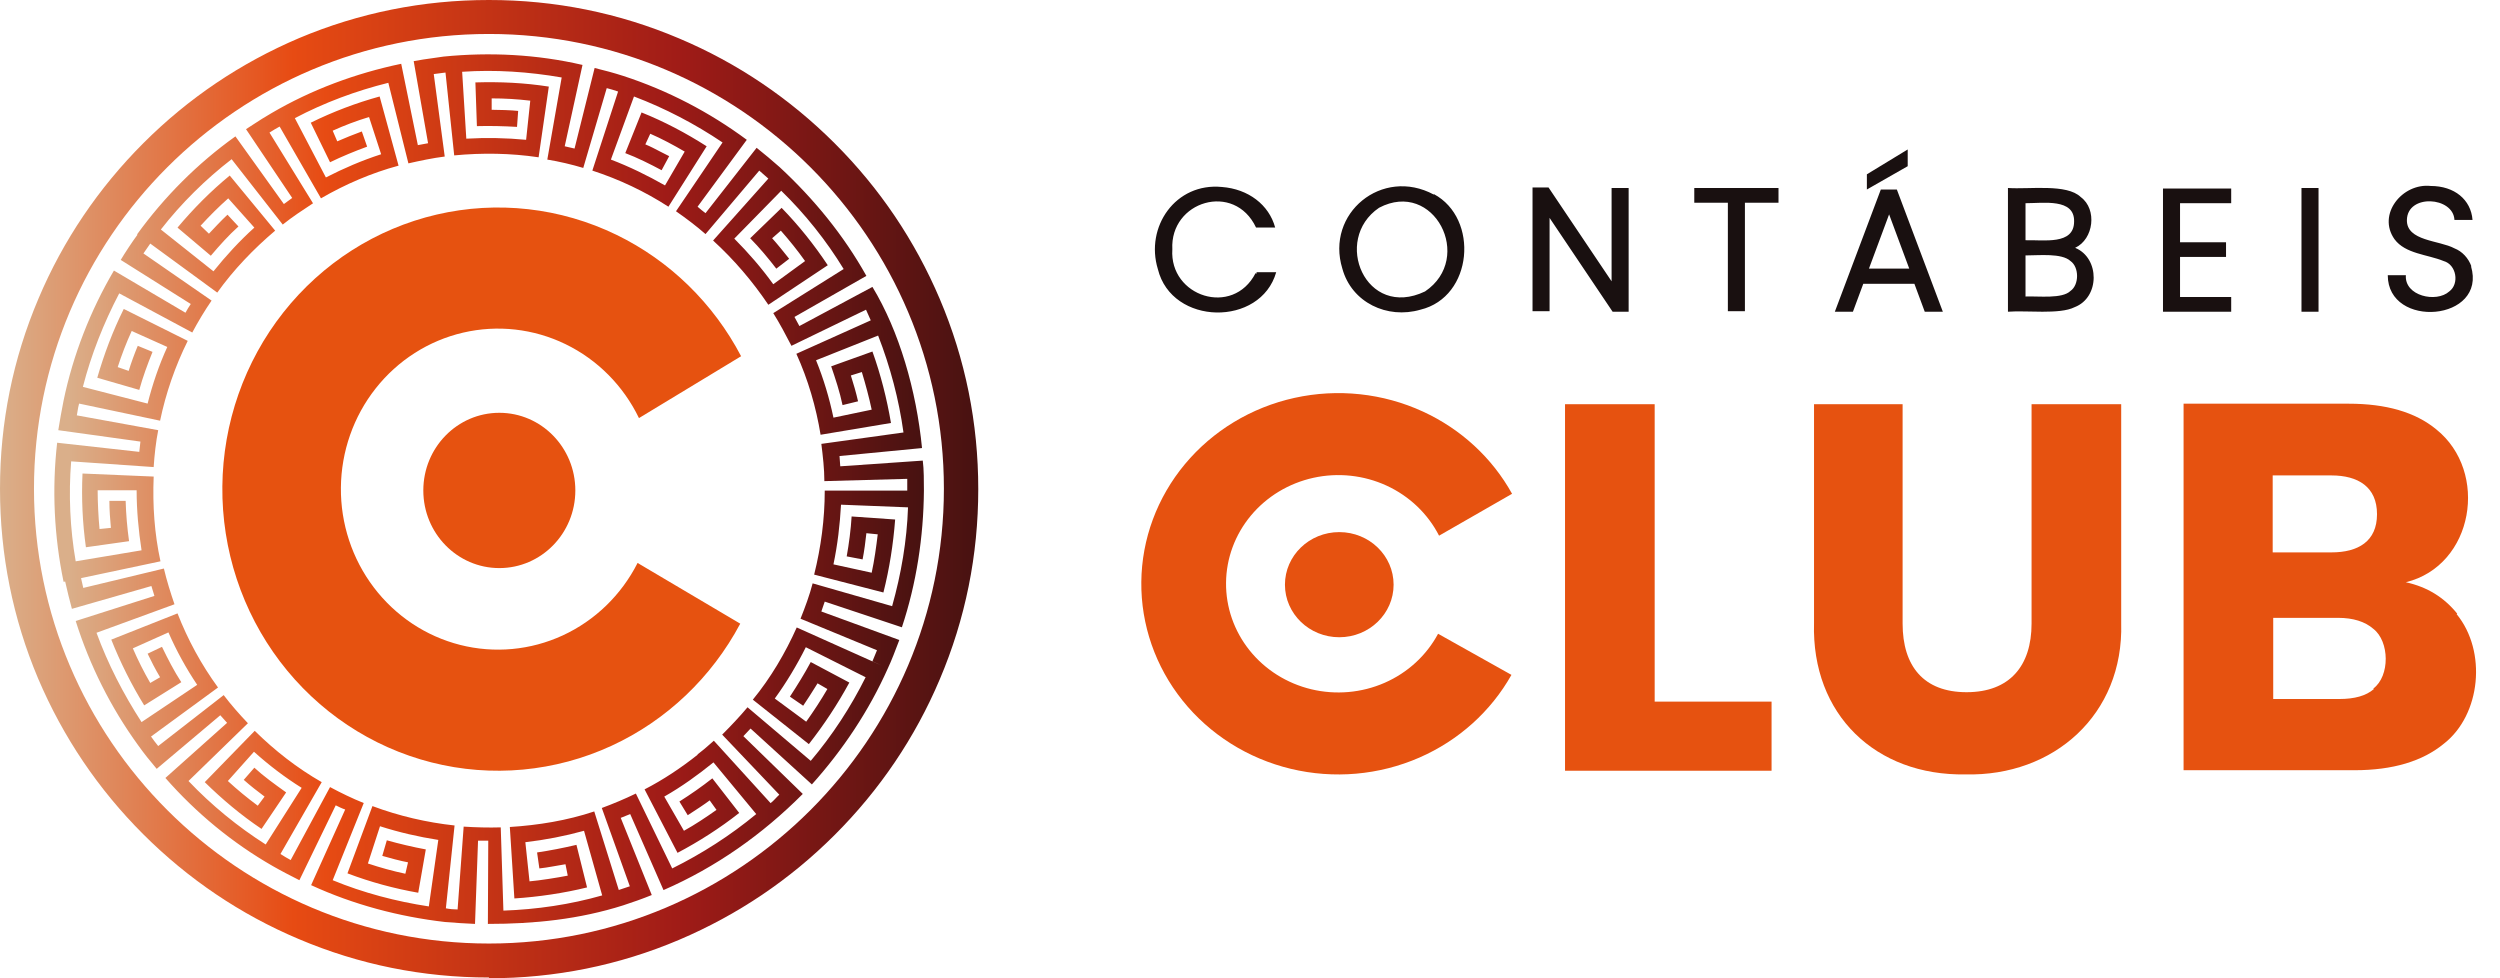 <svg width="184" height="72" viewBox="0 0 184 72" fill="none" xmlns="http://www.w3.org/2000/svg">
<path d="M35.986 71.944C31.123 71.944 26.427 71 21.981 69.111C17.701 67.306 13.839 64.694 10.532 61.389C7.225 58.083 4.641 54.25 2.807 49.944C0.945 45.528 0 40.833 0 35.972C0 31.111 0.945 26.417 2.834 21.972C4.641 17.694 7.253 13.833 10.56 10.528C13.867 7.222 17.701 4.639 22.009 2.806C26.427 0.944 31.123 0 35.986 0C40.849 0 45.545 0.944 49.992 2.833C54.271 4.639 58.133 7.25 61.44 10.556C64.747 13.861 67.332 17.694 69.166 22C71.055 26.444 72 31.139 72 36C72 40.861 71.055 45.556 69.166 50C67.359 54.278 64.747 58.139 61.44 61.444C58.133 64.75 54.299 67.333 49.992 69.167C45.545 71.056 40.849 72 35.986 72V71.944ZM35.986 2.5C17.507 2.5 2.501 17.5 2.501 35.972C2.501 54.444 17.535 69.444 35.986 69.444C54.438 69.444 69.471 54.417 69.471 35.972C69.471 17.528 54.465 2.5 35.986 2.5Z" fill="url(#paint0_linear_346_1749)"/>
<path fill-rule="evenodd" clip-rule="evenodd" d="M5.966 42.551L11.811 41.313C11.365 39.271 11.226 37.173 11.31 35.103V35.075L6.072 34.851C5.989 36.669 6.072 38.488 6.323 40.278L9.499 39.83C9.36 38.851 9.276 37.844 9.248 36.865H8.05C8.05 37.565 8.106 38.208 8.162 38.851L7.326 38.935C7.242 38.096 7.187 36.921 7.187 36.082H10.056C10.056 37.565 10.195 39.047 10.418 40.502L5.571 41.313C5.153 38.907 5.042 36.39 5.237 33.956L11.31 34.376C11.365 33.508 11.477 32.501 11.644 31.662L5.655 30.571C5.674 30.473 5.69 30.372 5.706 30.27C5.737 30.08 5.767 29.886 5.822 29.704L11.783 30.963C12.201 28.949 12.898 26.934 13.817 25.088L9.109 22.738C8.301 24.361 7.66 26.067 7.159 27.802L10.251 28.697C10.502 27.774 10.864 26.795 11.226 25.899L10.14 25.452C9.917 25.983 9.638 26.739 9.471 27.298L8.663 27.018C8.942 26.151 9.304 25.2 9.694 24.361L12.312 25.536C11.7 26.879 11.226 28.277 10.864 29.704L6.1 28.473C6.713 26.095 7.632 23.773 8.775 21.592L14.151 24.473C14.569 23.69 15.07 22.85 15.572 22.123L10.557 18.654L11.059 17.927L15.99 21.536C17.188 19.857 18.664 18.319 20.252 16.976L16.909 12.92C15.516 14.067 14.235 15.353 13.065 16.752L15.516 18.822C16.157 18.067 16.826 17.312 17.55 16.668L16.742 15.801C16.268 16.249 15.823 16.724 15.377 17.2L14.764 16.612C15.405 15.913 16.073 15.242 16.798 14.598L18.72 16.752C17.633 17.731 16.631 18.822 15.711 19.969L11.839 16.892C13.343 14.962 15.126 13.199 17.048 11.717L20.809 16.528C21.506 15.969 22.313 15.437 23.038 14.962L19.834 9.759C20.083 9.592 20.332 9.453 20.581 9.314L23.623 14.598C25.406 13.563 27.356 12.724 29.334 12.192L27.941 7.101C26.213 7.577 24.514 8.22 22.871 9.031L24.291 11.941C25.155 11.521 26.102 11.129 27.021 10.794L26.631 9.675C26.018 9.899 25.406 10.15 24.821 10.402L24.486 9.619C25.35 9.227 26.241 8.891 27.161 8.612L28.052 11.353C26.659 11.801 25.294 12.388 23.985 13.06L21.701 8.696C23.873 7.549 26.213 6.682 28.581 6.094L30.058 12.024C30.922 11.829 31.841 11.633 32.732 11.521L31.924 5.451L32.788 5.339L33.429 11.437C35.49 11.241 37.579 11.269 39.641 11.577L40.393 6.374C38.61 6.094 36.799 6.01 34.989 6.066L35.1 9.283C36.047 9.255 37.106 9.283 38.053 9.339L38.137 8.164C37.663 8.108 36.66 8.08 36.187 8.08V7.241C37.134 7.241 38.081 7.297 39.028 7.409L38.722 10.29C37.273 10.15 35.769 10.122 34.32 10.206L34.014 5.283C36.465 5.115 38.917 5.283 41.34 5.702L40.282 11.745C41.145 11.885 42.092 12.108 42.928 12.36L44.655 6.486C44.906 6.542 45.24 6.654 45.491 6.737L43.597 12.556C45.575 13.199 47.469 14.095 49.196 15.213L52.01 10.766C50.477 9.787 48.89 8.947 47.218 8.276L46.02 11.269C46.912 11.605 47.859 12.081 48.695 12.528L49.252 11.493C49.027 11.386 48.806 11.27 48.585 11.154C48.231 10.968 47.874 10.781 47.497 10.626L47.859 9.843C48.695 10.206 49.586 10.682 50.394 11.157L48.945 13.647C47.664 12.92 46.355 12.276 44.962 11.745L46.661 7.101C48.945 7.968 51.146 9.115 53.18 10.486L49.753 15.549C50.477 16.053 51.258 16.64 51.926 17.228L55.882 12.556L56.55 13.143L52.483 17.703C54.016 19.102 55.38 20.696 56.55 22.431L60.924 19.521C59.921 18.011 58.779 16.584 57.526 15.297L55.213 17.535C55.882 18.207 56.578 19.046 57.136 19.773L58.083 19.046C57.776 18.654 57.163 17.899 56.829 17.535L57.47 16.976C58.111 17.703 58.696 18.43 59.253 19.214L56.913 20.92C56.049 19.717 55.074 18.598 54.043 17.563L57.498 14.039C59.253 15.745 60.813 17.703 62.094 19.801L56.913 23.046C57.386 23.802 57.832 24.641 58.25 25.452L63.738 22.794L64.088 23.578L58.612 26.039C59.476 27.942 60.061 29.956 60.395 31.998L65.576 31.131C65.27 29.34 64.824 27.578 64.211 25.872L61.175 26.962C61.481 27.858 61.816 28.865 62.011 29.816L63.153 29.536C63.014 28.921 62.819 28.249 62.623 27.634L63.431 27.382C63.71 28.305 63.961 29.228 64.156 30.151L61.342 30.739C61.036 29.284 60.618 27.886 60.061 26.515L64.629 24.697C65.521 26.991 66.161 29.396 66.496 31.83L60.451 32.669C60.562 33.564 60.673 34.515 60.673 35.411L66.774 35.243V36.11H60.701C60.701 38.208 60.423 40.278 59.921 42.292L65.019 43.607C65.465 41.844 65.743 40.054 65.883 38.236L62.679 38.012C62.623 38.963 62.484 40.026 62.317 40.949L63.487 41.173C63.599 40.614 63.71 39.803 63.766 39.243L64.601 39.327C64.49 40.25 64.351 41.257 64.156 42.152L61.342 41.537C61.648 40.082 61.816 38.628 61.899 37.145L66.83 37.341C66.746 39.803 66.329 42.236 65.66 44.614L59.81 42.935C59.587 43.803 59.253 44.698 58.918 45.537L64.546 47.859C64.49 47.999 64.434 48.132 64.379 48.264C64.323 48.397 64.267 48.53 64.211 48.67L64.88 48.978L58.64 46.181C57.804 48.055 56.718 49.901 55.408 51.495L59.531 54.768C60.646 53.342 61.648 51.831 62.512 50.237L59.671 48.726C59.225 49.565 58.668 50.461 58.138 51.272L59.113 51.943C59.414 51.502 59.714 51.023 59.999 50.569L60.072 50.452C60.106 50.398 60.139 50.345 60.172 50.293L60.896 50.712C60.423 51.523 59.893 52.335 59.336 53.118L57.024 51.412C57.86 50.265 58.668 48.922 59.308 47.635L63.71 49.845C62.623 52.027 61.258 54.125 59.671 55.999L55.018 52.055C54.433 52.754 53.793 53.426 53.152 54.069L57.358 58.489C57.136 58.685 56.952 58.933 56.716 59.111L52.539 54.517C52.438 54.603 52.338 54.692 52.237 54.781C51.946 55.036 51.651 55.295 51.341 55.524V55.552C50.143 56.503 48.806 57.398 47.441 58.097L49.865 62.769C51.453 61.93 52.985 60.951 54.406 59.832L52.428 57.286C51.648 57.901 50.84 58.461 50.004 58.992L50.617 59.999L50.718 59.934L50.743 59.917C51.208 59.616 51.825 59.215 52.233 58.908L52.734 59.608C51.982 60.139 51.146 60.699 50.338 61.146L48.89 58.629C50.171 57.901 51.369 57.034 52.511 56.111L55.659 59.916C53.765 61.482 51.675 62.825 49.475 63.916L46.8 58.405C45.992 58.797 45.129 59.16 44.293 59.468L46.355 65.231L45.542 65.502L43.737 59.722C41.741 60.39 39.623 60.735 37.524 60.867L37.858 66.126C39.613 66.014 41.507 65.734 43.207 65.314L42.427 62.181C41.48 62.405 40.477 62.601 39.529 62.741L39.697 63.916C40.342 63.851 40.977 63.705 41.619 63.608L41.786 64.447C41.09 64.587 39.669 64.811 38.972 64.867L38.666 61.986C40.114 61.818 41.563 61.538 42.984 61.146L44.321 65.902C41.981 66.573 39.502 66.937 37.05 67.021L36.855 60.895C35.964 60.923 34.989 60.895 34.125 60.839L33.679 66.937C33.401 66.937 33.094 66.909 32.816 66.853L33.456 60.755C31.395 60.531 29.361 60.056 27.411 59.328L25.573 64.279C27.272 64.923 29.027 65.398 30.782 65.706L31.339 62.517C30.42 62.349 29.361 62.097 28.47 61.846L28.136 62.993C28.609 63.133 29.556 63.384 30.03 63.468L29.835 64.308C28.916 64.112 27.996 63.86 27.077 63.552L27.968 60.811C29.361 61.258 30.81 61.594 32.259 61.818L31.562 66.713C29.166 66.35 26.715 65.706 24.486 64.783L26.771 59.104C25.935 58.769 25.071 58.349 24.291 57.929L21.394 63.3C21.143 63.16 20.893 63.021 20.642 62.853L23.678 57.566C21.868 56.531 20.224 55.244 18.748 53.789L15.07 57.566C16.352 58.825 17.745 59.999 19.249 61.007L21.06 58.321L20.998 58.277C20.235 57.729 19.398 57.129 18.72 56.503L17.94 57.398C18.413 57.818 18.943 58.237 19.472 58.629L18.971 59.3C18.218 58.741 17.466 58.125 16.77 57.482L18.692 55.328C19.778 56.307 20.948 57.202 22.202 57.985L19.555 62.154C17.494 60.839 15.572 59.272 13.873 57.482L18.246 53.23C17.633 52.587 16.993 51.859 16.463 51.16L11.644 54.908C11.477 54.712 11.254 54.405 11.115 54.209L16.046 50.6C14.82 48.922 13.817 47.076 13.065 45.145L8.19 47.076C8.858 48.754 9.666 50.377 10.613 51.915L13.343 50.209C12.814 49.398 12.34 48.474 11.922 47.607L10.864 48.111C11.143 48.698 11.449 49.286 11.783 49.845L11.059 50.265C10.585 49.453 10.14 48.558 9.777 47.719L12.396 46.544C12.981 47.887 13.705 49.202 14.513 50.404L10.418 53.146C9.081 51.076 7.939 48.866 7.103 46.572L12.842 44.474C12.563 43.663 12.257 42.684 12.062 41.844L6.128 43.271L5.966 42.551ZM59.085 58.433C56.122 61.408 52.692 63.831 48.834 65.51L46.383 59.916C46.188 59.999 45.881 60.111 45.686 60.195L47.97 65.874C47.358 66.126 46.494 66.433 45.881 66.629C42.622 67.664 39.334 68 35.908 68L35.936 61.874H35.184L34.961 68C34.236 67.972 33.484 67.916 32.76 67.86C29.361 67.469 25.991 66.573 22.898 65.147L25.406 59.58C25.155 59.496 24.932 59.384 24.709 59.272L22.035 64.783C21.478 64.503 20.614 64.056 20.085 63.748C17.104 62.042 14.43 59.832 12.173 57.258L16.714 53.202L16.213 52.642L11.533 56.587C11.059 56.027 10.585 55.44 10.168 54.852C8.162 52.083 6.602 48.978 5.571 45.705L11.365 43.859C11.324 43.733 11.289 43.614 11.254 43.495C11.219 43.376 11.184 43.257 11.143 43.131L5.292 44.81C5.138 44.266 4.935 43.411 4.796 42.799L4.68 42.824C3.983 39.467 3.816 35.998 4.206 32.585L10.251 33.257L10.335 32.501L4.29 31.662C4.401 30.935 4.54 30.207 4.68 29.48C5.376 26.123 6.657 22.85 8.385 19.913L13.65 23.018C13.733 22.85 13.928 22.543 14.04 22.375L8.886 19.13C9.165 18.654 9.777 17.731 10.112 17.284L10.195 17.34L10.084 17.256C12.09 14.486 14.541 12.024 17.327 10.038L20.893 15.018L21.506 14.57L18.107 9.507C18.275 9.4 18.443 9.29 18.611 9.18C19.058 8.889 19.508 8.596 19.973 8.332C22.926 6.598 26.186 5.395 29.529 4.695L30.754 10.682L31.506 10.542L30.448 4.5C30.921 4.408 31.405 4.341 31.886 4.274C32.142 4.238 32.397 4.203 32.649 4.164C36.047 3.828 39.502 3.996 42.872 4.779L41.563 10.766L42.287 10.934L43.764 5.003C44.46 5.171 45.185 5.367 45.881 5.591C49.14 6.654 52.205 8.248 54.963 10.29L51.341 15.213C51.536 15.381 51.731 15.549 51.926 15.689L55.687 10.878C56.188 11.269 56.913 11.885 57.386 12.304C59.893 14.626 62.094 17.312 63.766 20.305L58.473 23.326C58.584 23.55 58.723 23.774 58.835 23.997L64.211 21.116C66.18 24.372 67.445 28.729 67.861 32.977L61.788 33.564L61.843 34.32L67.916 33.9C68 34.515 68 35.467 68 36.11C67.972 39.527 67.45 42.944 66.379 46.169L60.701 44.278L60.451 45.006L66.189 47.104L66.152 47.203L66.136 47.245C65.915 47.828 65.611 48.632 65.353 49.174C63.961 52.307 62.038 55.188 59.754 57.734L55.241 53.621L54.712 54.181L59.085 58.433Z" fill="url(#paint1_linear_346_1749)"/>
<path fill-rule="evenodd" clip-rule="evenodd" d="M54.545 26.218C52.503 22.32 49.29 19.186 45.371 17.282C41.251 15.28 36.589 14.755 32.14 15.792C27.692 16.829 23.715 19.368 20.852 22.998C17.99 26.628 16.409 31.138 16.365 35.799C16.32 40.46 17.815 45 20.608 48.686C23.401 52.372 27.329 54.989 31.758 56.114C36.186 57.239 40.856 56.807 45.014 54.887C49.048 53.025 52.371 49.868 54.482 45.902L46.926 41.433C45.73 43.793 43.79 45.671 41.42 46.766C39.05 47.86 36.388 48.106 33.864 47.465C31.34 46.824 29.101 45.332 27.509 43.231C25.917 41.13 25.064 38.542 25.09 35.885C25.115 33.229 26.016 30.658 27.648 28.589C29.279 26.52 31.546 25.073 34.082 24.482C36.618 23.89 39.275 24.19 41.624 25.331C43.973 26.472 45.876 28.389 47.028 30.771L54.545 26.218Z" fill="#E65210"/>
<path d="M36.751 41.811C39.84 41.811 42.345 39.253 42.345 36.097C42.345 32.941 39.84 30.382 36.751 30.382C33.661 30.382 31.156 32.941 31.156 36.097C31.156 39.253 33.661 41.811 36.751 41.811Z" fill="#E65210"/>
<path d="M121.784 51.639H130.387V56.726H115.186V29.75H121.784V51.678V51.639Z" fill="#E65210"/>
<path d="M140.032 29.75V45.898C140.032 49.019 141.575 50.946 144.739 50.946C147.903 50.946 149.523 49.019 149.523 45.898V29.75H156.12V45.859C156.313 52.603 151.143 57.15 144.662 56.996C138.065 57.112 133.319 52.603 133.512 45.859V29.75H140.109H140.032Z" fill="#E65210"/>
<path d="M180.812 45.204C183.05 47.94 182.587 52.603 179.886 54.722C178.304 56.033 176.105 56.688 173.289 56.688H160.711V29.712H172.864C175.604 29.712 177.764 30.328 179.307 31.6C183.204 34.722 182.085 41.62 177.07 42.853C178.651 43.2 179.886 43.971 180.85 45.165L180.812 45.204ZM167.27 40.656H171.591C173.559 40.656 174.948 39.847 174.948 37.843C174.948 35.839 173.559 34.991 171.591 34.991H167.27V40.656ZM174.678 50.676C175.912 49.751 175.874 47.208 174.678 46.283C174.06 45.743 173.173 45.474 172.093 45.474H167.309V51.447H172.17C173.289 51.447 174.137 51.216 174.716 50.715L174.678 50.676Z" fill="#E65210"/>
<path fill-rule="evenodd" clip-rule="evenodd" d="M111.288 36.343C109.828 33.704 107.532 31.582 104.732 30.293C101.786 28.937 98.455 28.582 95.275 29.284C92.096 29.986 89.254 31.705 87.208 34.163C85.162 36.621 84.032 39.674 84.001 42.83C83.969 45.986 85.038 49.06 87.034 51.556C89.03 54.051 91.837 55.823 95.002 56.585C98.167 57.347 101.505 57.054 104.476 55.754C107.359 54.493 109.734 52.355 111.243 49.671L105.843 46.645C104.988 48.242 103.602 49.514 101.908 50.255C100.214 50.996 98.311 51.163 96.507 50.729C94.703 50.295 93.103 49.285 91.965 47.862C90.828 46.44 90.218 44.687 90.237 42.889C90.254 41.09 90.898 39.349 92.065 37.948C93.231 36.547 94.851 35.568 96.663 35.167C98.475 34.767 100.374 34.97 102.053 35.742C103.732 36.515 105.092 37.813 105.915 39.426L111.288 36.343Z" fill="#E65210"/>
<path d="M98.57 46.901C100.778 46.901 102.569 45.169 102.569 43.032C102.569 40.895 100.778 39.163 98.57 39.163C96.362 39.163 94.572 40.895 94.572 43.032C94.572 45.169 96.362 46.901 98.57 46.901Z" fill="#E65210"/>
<path d="M118.613 20.704L113.973 13.799H112.794V22.906H114.049V16.038L118.689 22.943H119.868V13.836H118.613V20.741V20.704ZM92.408 20.107C90.734 23.354 86.056 21.823 86.284 18.352C86.094 14.807 90.848 13.351 92.446 16.748H93.853C93.397 15.068 91.875 13.911 89.936 13.762C86.513 13.426 84.269 16.71 85.219 19.808C86.246 23.988 92.788 24.063 93.929 20.032H92.484V20.144L92.408 20.107ZM140.407 11L137.402 12.829V13.948L140.407 12.232V11ZM124.699 14.919H127.171V22.906H128.426V14.919H130.898V13.836H124.699V14.919ZM105.53 14.322C101.726 12.269 97.542 15.703 98.797 19.771C99.482 22.271 102.106 23.503 104.541 22.794C108.42 21.861 108.877 16.076 105.53 14.284V14.322ZM104.883 21.45C100.509 23.54 98.037 17.643 101.498 15.292C105.53 13.165 108.534 18.987 104.883 21.45ZM138.429 13.948L135.044 22.943H136.375L137.136 20.89H140.901L141.662 22.943H142.993L139.608 13.948H138.353H138.429ZM137.554 19.771L139.038 15.777L140.521 19.771H137.554ZM169.389 22.943H170.644V13.836H169.389V22.943ZM181.902 19.621C181.674 18.987 181.217 18.502 180.647 18.278C179.544 17.681 177.11 17.755 177.148 16.188C177.186 14.247 180.571 14.471 180.647 16.188H181.978C181.864 14.695 180.647 13.687 178.897 13.687C176.805 13.463 174.942 15.777 176.235 17.606C177.033 18.688 178.669 18.726 179.848 19.211C180.799 19.472 181.027 20.89 180.266 21.45C179.316 22.308 176.957 21.786 177.072 20.256H175.74C175.74 24.249 183.081 23.652 181.864 19.584L181.902 19.621ZM152.73 18.24C154.099 17.606 154.365 15.404 153.148 14.508C152.121 13.501 149.345 13.948 147.785 13.836V22.943C149.117 22.831 151.589 23.167 152.692 22.607C154.555 21.898 154.555 18.987 152.73 18.24ZM149.078 14.956C150.41 14.956 152.692 14.583 152.654 16.3C152.654 18.054 150.41 17.643 149.078 17.681V14.956ZM152.387 21.413C151.779 22.01 150.067 21.786 149.078 21.823V18.8C150.067 18.8 151.741 18.614 152.387 19.211C153.034 19.659 153.034 20.965 152.387 21.413ZM159.196 22.943H164.216V21.861H160.451V18.912H163.836V17.83H160.451V14.956H164.216V13.874H159.196V22.98V22.943Z" fill="#191010"/>
<defs>
<linearGradient id="paint0_linear_346_1749" x1="0" y1="35.972" x2="71.972" y2="35.972" gradientUnits="userSpaceOnUse">
<stop stop-color="#DAAF8A"/>
<stop offset="0.3" stop-color="#E74B13"/>
<stop offset="0.7" stop-color="#9F1B17"/>
<stop offset="1" stop-color="#471211"/>
</linearGradient>
<linearGradient id="paint1_linear_346_1749" x1="5.042" y1="36.11" x2="67.972" y2="36.11" gradientUnits="userSpaceOnUse">
<stop stop-color="#DAAF8A"/>
<stop offset="0.3" stop-color="#E74B13"/>
<stop offset="0.7" stop-color="#9F1B17"/>
<stop offset="1" stop-color="#471211"/>
</linearGradient>
</defs>
</svg>
